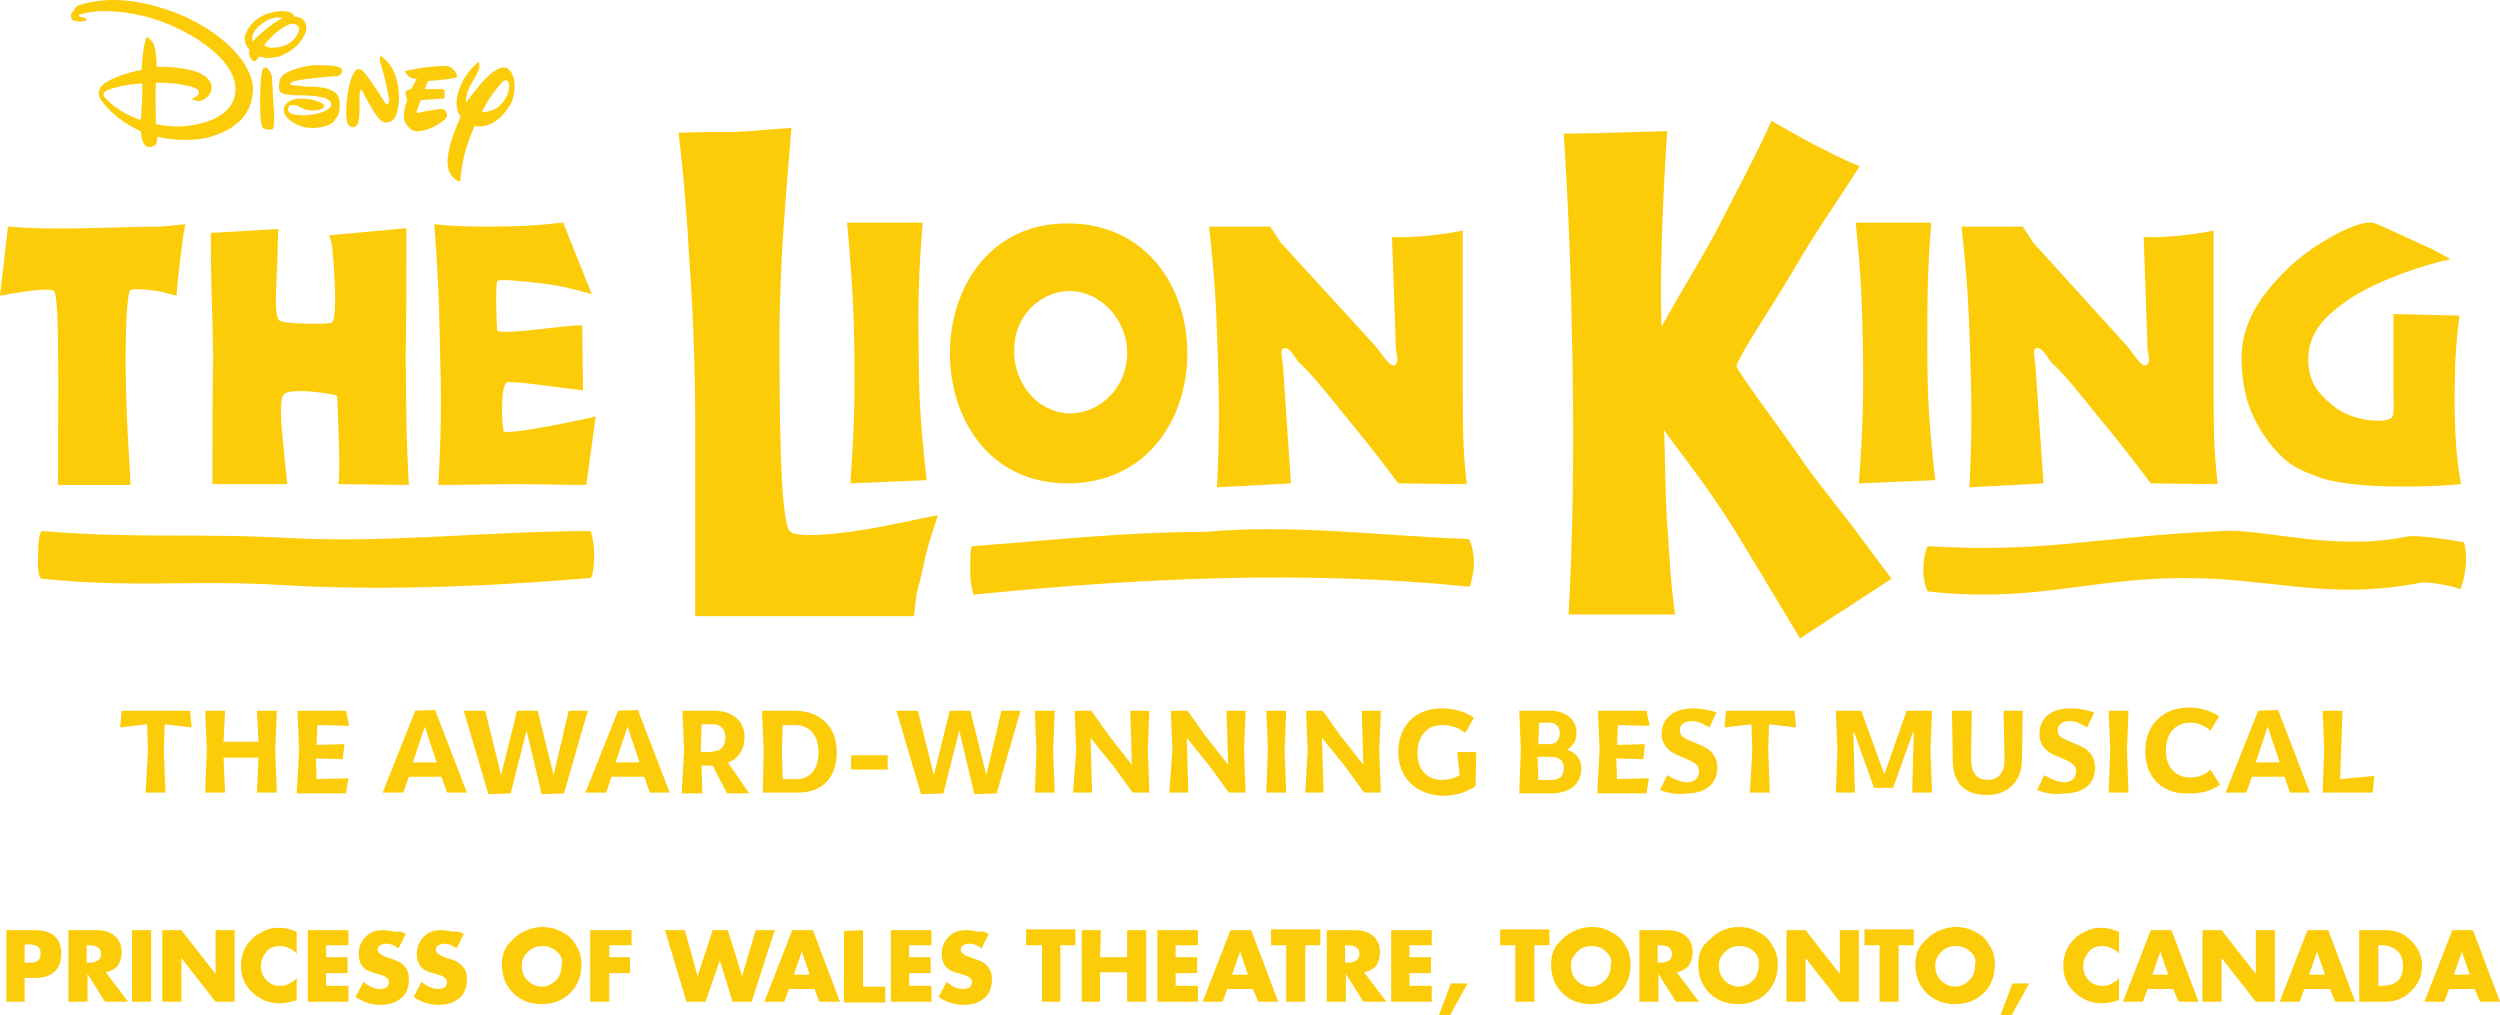 <svg width="394" height="160" viewBox="0 0 394 160" fill="none" xmlns="http://www.w3.org/2000/svg">
<path d="M1.003 157.87V146.594H5.516C6.769 146.594 7.772 146.844 8.524 147.471C9.276 148.097 9.653 148.974 9.653 150.227C9.653 152.733 8.274 154.111 5.641 154.111H3.886V157.87H1.003ZM3.886 148.849V151.731H4.388C4.638 151.731 4.889 151.731 5.014 151.731C5.14 151.731 5.39 151.731 5.516 151.605C5.766 151.605 5.892 151.48 6.017 151.355C6.143 151.229 6.268 151.104 6.268 150.979C6.393 150.854 6.393 150.603 6.393 150.352C6.393 150.102 6.393 149.851 6.268 149.601C6.143 149.35 6.143 149.225 6.017 149.225C5.892 149.099 5.766 149.099 5.516 148.974C5.265 148.974 5.14 148.849 5.014 148.849C4.889 148.849 4.638 148.849 4.388 148.849C4.388 148.849 3.886 148.849 3.886 148.849ZM16.673 153.234L20.183 157.87H16.547L13.789 153.485V157.87H10.781V146.594H15.168C16.297 146.594 17.299 146.844 18.052 147.471C18.804 148.097 19.18 148.974 19.18 150.102C19.18 150.854 18.929 151.605 18.553 152.232C18.052 152.733 17.425 153.109 16.673 153.234ZM13.664 148.849V151.731H13.915C15.294 151.731 15.921 151.229 15.921 150.352C15.921 149.35 15.294 148.974 13.915 148.974H13.664V148.849ZM23.818 146.594V157.87H20.809V146.594H23.818ZM25.573 157.87V146.594H28.582L33.972 153.485V146.594H36.981V157.87H33.972L28.582 150.979V157.87H25.573ZM46.758 146.844V150.352C46.508 149.977 46.132 149.601 45.63 149.475C45.129 149.225 44.753 149.099 44.126 149.099C43.248 149.099 42.496 149.35 41.995 149.977C41.493 150.603 41.117 151.355 41.117 152.232C41.117 153.109 41.368 153.861 41.995 154.487C42.622 155.114 43.248 155.364 44.251 155.364C44.753 155.364 45.254 155.239 45.63 154.988C46.132 154.738 46.508 154.487 46.758 154.111V157.619C45.63 157.995 44.753 158.121 44.126 158.121C42.496 158.121 41.117 157.619 39.864 156.492C38.61 155.364 37.983 153.986 37.983 152.232C37.983 150.603 38.485 149.225 39.613 148.097C40.114 147.471 40.867 147.095 41.619 146.719C42.371 146.343 43.123 146.218 44.001 146.218C45.004 146.218 45.881 146.468 46.758 146.844ZM54.907 148.974H51.397V150.854H54.781V153.359H51.397V155.364H54.907V157.87H48.514V146.594H54.907V148.974ZM63.932 147.22L62.804 149.475C62.178 148.974 61.551 148.724 60.799 148.724C60.548 148.724 60.172 148.849 59.921 148.974C59.67 149.099 59.545 149.35 59.545 149.726C59.545 149.977 59.67 150.102 59.796 150.227C59.921 150.352 60.172 150.478 60.297 150.603C60.422 150.603 60.673 150.728 60.924 150.854L61.676 151.104C62.554 151.355 63.306 151.731 63.682 152.232C64.183 152.733 64.434 153.359 64.434 154.236C64.434 155.615 64.058 156.617 63.306 157.244C62.428 157.995 61.425 158.371 60.047 158.371C58.667 158.371 57.289 157.995 56.035 157.118L57.289 154.738C58.166 155.489 59.044 155.865 59.921 155.865C60.297 155.865 60.673 155.74 60.924 155.615C61.175 155.364 61.3 155.114 61.3 154.738C61.3 154.236 60.799 153.861 59.921 153.61C59.921 153.61 59.796 153.61 59.545 153.485C59.044 153.359 58.542 153.234 58.291 153.109C58.041 152.984 57.665 152.858 57.414 152.608C57.163 152.357 56.913 152.107 56.787 151.731C56.662 151.355 56.536 150.979 56.536 150.352C56.536 149.225 56.913 148.348 57.665 147.596C58.417 146.844 59.294 146.594 60.422 146.594C61.049 146.594 61.551 146.719 62.303 146.844C62.93 146.719 63.431 146.844 63.932 147.22ZM73.084 147.22L71.956 149.475C71.329 148.974 70.702 148.724 69.95 148.724C69.699 148.724 69.323 148.849 69.072 148.974C68.822 149.099 68.696 149.35 68.696 149.726C68.696 149.977 68.822 150.102 68.947 150.227C69.072 150.352 69.323 150.478 69.448 150.603C69.574 150.603 69.824 150.728 70.075 150.854L70.827 151.104C71.705 151.355 72.457 151.731 72.833 152.232C73.334 152.733 73.585 153.359 73.585 154.236C73.585 155.615 73.209 156.617 72.457 157.244C71.579 157.995 70.576 158.371 69.198 158.371C67.819 158.371 66.44 157.995 65.186 157.118L66.44 154.738C67.317 155.489 68.195 155.865 69.072 155.865C69.448 155.865 69.824 155.74 70.075 155.615C70.326 155.364 70.451 155.114 70.451 154.738C70.451 154.236 69.95 153.861 69.072 153.61C69.072 153.61 68.947 153.61 68.696 153.485C68.195 153.359 67.693 153.234 67.443 153.109C67.192 152.984 66.816 152.858 66.565 152.608C66.314 152.357 66.064 152.107 65.938 151.731C65.813 151.355 65.688 150.979 65.688 150.352C65.688 149.225 66.064 148.348 66.816 147.596C67.568 146.844 68.445 146.594 69.574 146.594C70.2 146.594 70.702 146.719 71.454 146.844C71.956 146.719 72.582 146.844 73.084 147.22ZM82.486 146.844C83.488 146.343 84.491 146.092 85.494 146.092C86.497 146.092 87.625 146.343 88.503 146.844C89.506 147.345 90.258 147.972 90.759 148.974C91.386 149.851 91.637 150.854 91.637 151.981C91.637 153.861 91.01 155.364 89.882 156.492C88.753 157.619 87.249 158.246 85.369 158.246C83.488 158.246 81.984 157.619 80.856 156.492C79.728 155.364 79.101 153.861 79.101 151.981C79.101 150.854 79.352 149.851 79.978 148.974C80.731 148.097 81.483 147.345 82.486 146.844ZM87.751 149.977C87.124 149.35 86.372 149.099 85.494 149.099C84.617 149.099 83.865 149.35 83.238 149.977C82.611 150.603 82.235 151.229 82.235 152.107C82.235 153.109 82.486 153.861 83.112 154.487C83.739 155.114 84.491 155.489 85.369 155.489C86.246 155.489 86.998 155.114 87.625 154.487C88.252 153.861 88.503 152.984 88.503 152.107C88.753 151.229 88.377 150.478 87.751 149.977ZM99.534 148.974H96.024V150.854H99.284V153.359H96.024V157.87H93.016V146.594H99.534V148.974ZM107.933 146.594L109.939 153.861L112.321 146.594H114.703L116.959 153.861L119.09 146.594H122.099L118.463 157.87H115.455L113.449 151.355L111.192 157.87H108.184L104.799 146.594H107.933ZM128.367 155.865H124.355L123.603 157.87H120.469L124.857 146.594H128.116L132.378 157.87H129.119L128.367 155.865ZM127.614 153.61L126.361 149.977L125.107 153.61H127.614ZM136.013 146.594V155.489H139.523V157.995H133.005V146.719L136.013 146.594ZM146.794 148.974H143.284V150.854H146.669V153.359H143.284V155.364H146.794V157.87H140.401V146.594H146.794V148.974ZM155.82 147.22L154.692 149.475C154.065 148.974 153.438 148.724 152.686 148.724C152.435 148.724 152.059 148.849 151.808 148.974C151.558 149.099 151.432 149.35 151.432 149.726C151.432 149.977 151.558 150.102 151.683 150.227C151.808 150.352 152.059 150.478 152.185 150.603C152.31 150.603 152.561 150.728 152.811 150.854L153.563 151.104C154.441 151.355 155.193 151.731 155.569 152.232C156.071 152.733 156.321 153.359 156.321 154.236C156.321 155.615 155.945 156.617 155.193 157.244C154.316 157.995 153.313 158.371 151.934 158.371C150.555 158.371 149.176 157.995 147.922 157.118L149.176 154.738C150.053 155.489 150.931 155.865 151.808 155.865C152.185 155.865 152.561 155.74 152.811 155.615C153.062 155.364 153.187 155.114 153.187 154.738C153.187 154.236 152.686 153.861 151.808 153.61C151.808 153.61 151.683 153.61 151.432 153.485C150.931 153.359 150.43 153.234 150.179 153.109C149.928 152.984 149.552 152.858 149.301 152.608C149.051 152.357 148.8 152.107 148.675 151.731C148.549 151.355 148.424 150.979 148.424 150.352C148.424 149.225 148.8 148.348 149.552 147.596C150.304 146.844 151.182 146.594 152.31 146.594C152.937 146.594 153.438 146.719 154.19 146.844C154.817 146.719 155.318 146.844 155.82 147.22ZM167.102 148.974V157.87H164.219V148.974H161.712V146.468H169.484V148.974H167.102ZM173.37 150.854H177.632V146.594H180.641V157.87H177.632V153.234H173.37V157.87H170.487V146.594H173.495L173.37 150.854ZM188.789 148.974H185.279V150.854H188.664V153.359H185.279V155.364H188.789V157.87H182.396V146.594H188.789V148.974ZM197.439 155.865H193.427L192.675 157.87H189.541L193.929 146.594H197.188L201.45 157.87H198.316L197.439 155.865ZM196.687 153.61L195.433 149.977L194.179 153.61H196.687ZM205.712 148.974V157.87H202.704V148.974H200.322V146.468H208.094V148.974H205.712ZM214.989 153.234L218.499 157.87H214.863L212.106 153.485V157.87H209.097V146.594H213.485C214.613 146.594 215.616 146.844 216.368 147.471C217.12 148.097 217.496 148.974 217.496 150.102C217.496 150.854 217.245 151.605 216.869 152.232C216.368 152.733 215.741 153.109 214.989 153.234ZM211.98 148.849V151.731H212.231C213.61 151.731 214.237 151.229 214.237 150.352C214.237 149.35 213.61 148.974 212.231 148.974H211.98V148.849ZM225.644 148.974H222.134V150.854H225.519V153.359H222.134V155.364H225.644V157.87H219.251V146.594H225.644V148.974ZM228.653 154.988H231.285L228.528 160H226.773L228.653 154.988ZM241.815 148.974V157.87H238.807V148.974H236.425V146.468H244.197V148.974H241.815ZM247.833 146.844C248.836 146.343 249.838 146.092 250.841 146.092C251.969 146.092 252.972 146.343 253.85 146.844C254.853 147.345 255.605 147.972 256.106 148.974C256.733 149.851 256.984 150.854 256.984 151.981C256.984 153.861 256.357 155.364 255.229 156.492C254.101 157.619 252.596 158.246 250.716 158.246C248.836 158.246 247.331 157.619 246.203 156.492C245.075 155.364 244.448 153.861 244.448 151.981C244.448 150.854 244.699 149.851 245.325 148.974C246.078 148.097 246.83 147.345 247.833 146.844ZM253.098 149.977C252.471 149.35 251.719 149.099 250.841 149.099C249.964 149.099 249.212 149.35 248.585 149.977C247.958 150.603 247.582 151.229 247.582 152.107C247.582 153.109 247.833 153.861 248.459 154.487C249.086 155.114 249.838 155.489 250.716 155.489C251.593 155.489 252.346 155.114 252.972 154.487C253.599 153.861 253.85 152.984 253.85 152.107C254.101 151.229 253.724 150.478 253.098 149.977ZM264.255 153.234L267.765 157.87H264.129L261.371 153.485V157.87H258.363V146.594H262.75C263.878 146.594 264.881 146.844 265.633 147.471C266.386 148.097 266.762 148.974 266.762 150.102C266.762 150.854 266.511 151.605 266.135 152.232C265.633 152.733 265.007 153.109 264.255 153.234ZM261.246 148.849V151.731H261.497C262.876 151.731 263.502 151.229 263.502 150.352C263.502 149.35 262.876 148.974 261.497 148.974H261.246V148.849ZM271.024 146.844C272.027 146.343 273.03 146.092 274.032 146.092C275.161 146.092 276.164 146.343 277.041 146.844C278.044 147.345 278.796 147.972 279.297 148.974C279.924 149.851 280.175 150.854 280.175 151.981C280.175 153.861 279.548 155.364 278.42 156.492C277.292 157.619 275.787 158.246 273.907 158.246C272.027 158.246 270.522 157.619 269.394 156.492C268.266 155.364 267.639 153.861 267.639 151.981C267.639 150.854 267.89 149.851 268.517 148.974C269.394 148.097 270.146 147.345 271.024 146.844ZM276.414 149.977C275.787 149.35 275.035 149.099 274.158 149.099C273.28 149.099 272.528 149.35 271.901 149.977C271.275 150.603 270.899 151.229 270.899 152.107C270.899 153.109 271.149 153.861 271.776 154.487C272.403 155.114 273.155 155.489 274.032 155.489C274.91 155.489 275.662 155.114 276.289 154.487C276.916 153.861 277.166 152.984 277.166 152.107C277.292 151.229 277.041 150.478 276.414 149.977ZM281.554 157.87V146.594H284.563L289.953 153.485V146.594H292.961V157.87H289.953L284.563 150.979V157.87H281.554ZM299.229 148.974V157.87H296.221V148.974H293.839V146.468H301.611V148.974H299.229ZM305.247 146.844C306.249 146.343 307.252 146.092 308.255 146.092C309.383 146.092 310.386 146.343 311.264 146.844C312.267 147.345 313.019 147.972 313.52 148.974C314.147 149.851 314.398 150.854 314.398 151.981C314.398 153.861 313.771 155.364 312.643 156.492C311.514 157.619 310.01 158.246 308.13 158.246C306.249 158.246 304.745 157.619 303.617 156.492C302.489 155.364 301.862 153.861 301.862 151.981C301.862 150.854 302.113 149.851 302.739 148.974C303.492 148.097 304.244 147.345 305.247 146.844ZM310.512 149.977C309.885 149.35 309.133 149.099 308.255 149.099C307.378 149.099 306.626 149.35 305.999 149.977C305.372 150.603 304.996 151.229 304.996 152.107C304.996 153.109 305.247 153.861 305.873 154.487C306.5 155.114 307.252 155.489 308.13 155.489C309.007 155.489 309.759 155.114 310.386 154.487C311.013 153.861 311.264 152.984 311.264 152.107C311.514 151.229 311.138 150.478 310.512 149.977ZM317.156 154.988H319.788L317.03 160H315.275L317.156 154.988ZM333.954 146.844V150.352C333.703 149.977 333.327 149.601 332.825 149.475C332.324 149.225 331.948 149.099 331.321 149.099C330.444 149.099 329.691 149.35 329.19 149.977C328.689 150.603 328.312 151.355 328.312 152.232C328.312 153.109 328.563 153.861 329.19 154.487C329.817 155.114 330.444 155.364 331.446 155.364C331.948 155.364 332.449 155.239 332.825 154.988C333.327 154.738 333.703 154.487 333.954 154.111V157.619C332.825 157.995 331.948 158.121 331.321 158.121C329.691 158.121 328.312 157.619 327.059 156.492C325.805 155.364 325.178 153.986 325.178 152.232C325.178 150.603 325.68 149.225 326.808 148.097C327.31 147.471 328.062 147.095 328.814 146.719C329.566 146.343 330.318 146.218 331.196 146.218C332.073 146.218 332.951 146.468 333.954 146.844ZM342.478 155.865H338.466L337.714 157.87H334.58L338.968 146.594H342.227L346.489 157.87H343.355L342.478 155.865ZM341.726 153.61L340.472 149.977L339.219 153.61H341.726ZM347.116 157.87V146.594H350.125L355.515 153.485V146.594H358.524V157.87H355.515L350.125 150.979V157.87H347.116ZM367.173 155.865H363.162L362.41 157.87H359.276L363.663 146.594H366.923L371.185 157.87H368.051L367.173 155.865ZM366.421 153.61L365.168 149.977L363.914 153.61H366.421ZM371.812 157.87V146.594H375.948C377.578 146.594 378.832 147.095 379.96 148.222C381.088 149.35 381.715 150.603 381.715 152.232C381.715 153.861 381.088 155.114 379.96 156.241C378.832 157.369 377.453 157.87 375.948 157.87H371.812ZM374.82 148.974V155.364H375.447C376.45 155.364 377.202 155.114 377.829 154.612C378.456 154.111 378.706 153.234 378.706 152.232C378.706 151.229 378.456 150.478 377.829 149.851C377.202 149.35 376.45 148.974 375.447 148.974H374.82ZM389.989 155.865H385.977L385.225 157.87H382.091L386.479 146.594H389.738L394 157.87H390.866L389.989 155.865ZM389.236 153.61L387.983 149.977L386.729 153.61H389.236ZM28.456 40.47C28.206 42.976 27.955 43.978 27.829 46.609L25.448 45.983C24.946 45.858 20.684 45.231 20.433 45.858C19.932 47.11 19.305 56.507 20.433 73.547L20.559 76.429H9.151V73.422C9.151 63.023 9.402 46.484 8.524 45.858C7.647 45.356 4.513 45.858 2.006 46.233L0 46.609L1.254 35.709C8.65 36.335 15.419 35.834 24.821 35.709C26.451 35.709 27.453 35.458 29.208 35.333C28.832 37.212 28.707 38.465 28.456 40.47ZM53.277 76.304C53.779 75.176 53.152 63.649 53.152 62.396C53.152 62.146 45.38 60.893 44.627 62.271C43.625 64.025 45.129 73.547 45.254 76.304H33.471C33.471 68.536 33.471 64.025 33.596 56.257C33.471 48.739 33.22 44.354 33.22 36.711L43.875 36.085L43.75 38.966C43.75 43.477 42.998 49.491 44.001 50.493C44.753 51.12 51.522 51.12 52.274 50.869C53.152 50.493 52.776 43.602 52.4 39.468C52.4 38.59 52.149 37.964 51.898 37.087L64.058 35.959C64.058 43.727 64.058 48.363 63.932 56.132C64.058 63.9 63.933 67.408 64.434 76.429L53.277 76.304ZM92.389 76.429C88.127 76.429 85.62 76.304 81.357 76.304C76.468 76.304 74.087 76.429 69.072 76.429C69.574 67.659 69.574 62.647 69.323 54.002C69.198 46.359 68.947 42.099 68.445 35.333C71.956 35.709 73.585 35.709 77.095 35.709C81.608 35.709 84.24 35.583 88.753 35.082L93.266 46.359C90.132 45.482 88.252 44.98 84.867 44.605C82.36 44.354 78.474 43.853 78.349 44.354C78.098 45.231 78.223 50.243 78.349 51.997C78.349 53.124 92.138 50.744 91.762 51.37L91.887 61.519C91.386 61.519 80.354 59.89 79.853 60.266C78.85 61.018 79.101 66.907 79.352 67.909C79.477 68.786 92.89 65.904 93.893 65.654L92.389 76.429ZM23.317 118.277L23.191 114.143L18.929 114.644L19.18 112.013H29.96L30.211 114.644L25.949 114.143L25.824 118.277L26.075 124.918H22.941L23.317 118.277ZM32.593 118.277L32.342 112.013H35.476L35.226 116.899H37.983H40.741L40.491 112.013H43.625L43.374 118.277L43.625 124.918H40.491L40.741 119.405H37.983H35.226L35.476 124.918H32.342L32.593 118.277ZM47.135 118.277L46.884 112.013H54.531L55.032 114.393L50.018 114.268L49.892 117.4L54.28 117.275L54.029 119.655L49.767 119.53L49.892 122.788L54.907 122.662L54.531 125.043H46.758L47.135 118.277ZM65.437 112.013L68.571 111.887L73.585 124.918H70.451L69.574 122.412H66.941H64.434L63.556 124.918H60.297L65.437 112.013ZM68.822 120.157L66.941 114.518L65.061 120.157H66.941H68.822ZM73.084 112.013H76.468L78.975 122.161L81.483 112.013H84.742L87.249 122.161L89.631 112.013H92.639L88.879 125.043L85.369 125.168L82.987 115.145L80.48 125.043L76.97 125.168L73.084 112.013ZM97.403 112.013L100.537 111.887L105.551 124.918H102.417L101.54 122.412H98.907H96.4L95.523 124.918H92.263L97.403 112.013ZM100.788 120.157L98.907 114.518L97.027 120.157H98.907H100.788ZM107.808 118.277L107.557 112.013H112.571C115.455 112.013 117.335 113.641 117.335 116.147C117.335 118.152 116.332 119.655 114.703 120.157L118.087 125.043H114.577L112.321 120.658H110.566L110.691 125.043H107.432L107.808 118.277ZM112.321 118.403C113.574 118.403 114.326 117.651 114.326 116.273C114.326 114.894 113.574 114.143 112.321 114.143H110.566L110.44 118.528H112.321V118.403ZM120.344 118.277L120.093 112.013H125.233C129.244 112.013 131.877 114.518 131.877 118.528C131.877 122.537 129.62 124.918 125.734 124.918H120.218L120.344 118.277ZM125.609 122.788C127.614 122.788 128.993 121.284 128.993 118.528C128.993 115.897 127.614 114.268 125.233 114.268H123.352L123.227 118.403L123.352 122.788H125.609ZM134.133 119.029H139.899V121.284H134.133V119.029ZM141.278 112.013H144.663L147.17 122.161L149.677 112.013H152.937L155.444 122.161L157.826 112.013H160.834L157.073 125.043L153.563 125.168L151.182 115.145L148.675 125.043L145.164 125.168L141.278 112.013ZM163.341 118.277L163.091 112.013H166.225L165.974 118.277L166.225 124.918H163.091L163.341 118.277ZM169.609 118.277L169.359 112.013H171.991L174.749 115.897L178.384 120.532L178.134 112.013H181.142L180.892 118.277L181.142 124.918H178.51L175.501 120.783L171.866 116.273L172.116 124.918H169.108L169.609 118.277ZM184.778 118.277L184.527 112.013H187.159L189.917 115.897L193.553 120.532L193.302 112.013H196.311L196.06 118.277L196.311 124.918H193.678L190.669 120.783L187.034 116.273L187.285 124.918H184.276L184.778 118.277ZM199.821 118.277L199.57 112.013H202.704L202.453 118.277L202.704 124.918H199.57L199.821 118.277ZM206.088 118.277L205.838 112.013H208.47L211.228 115.897L214.863 120.532L214.613 112.013H217.621L217.371 118.277L217.621 124.918H214.989L211.98 120.783L208.345 116.273L208.596 124.918H205.712L206.088 118.277ZM220.379 118.528C220.379 114.268 223.137 111.637 227.274 111.637C229.154 111.637 230.909 112.138 232.288 113.14L230.909 115.521C229.906 114.644 228.653 114.268 227.274 114.268C225.018 114.268 223.388 115.897 223.388 118.653C223.388 121.41 225.018 122.913 227.274 122.913C228.277 122.913 229.28 122.662 230.032 122.161L229.656 118.528H232.664L232.539 123.915C231.285 124.792 229.405 125.419 227.399 125.419C223.388 125.294 220.379 122.788 220.379 118.528ZM239.684 118.277L239.434 112.013H244.323C246.83 112.013 248.459 113.391 248.459 115.521C248.459 116.774 247.833 117.651 246.955 118.152C248.459 118.653 249.212 119.655 249.212 121.159C249.212 123.54 247.457 125.043 244.323 125.043H239.434L239.684 118.277ZM244.197 117.275C245.2 117.275 245.827 116.648 245.827 115.521C245.827 114.518 245.2 113.892 244.197 113.892H242.568L242.442 117.275H244.197ZM244.573 122.913C245.827 122.913 246.454 122.287 246.454 121.034C246.454 120.031 245.827 119.28 244.448 119.28H242.317L242.442 122.913H244.573ZM252.095 118.277L251.844 112.013H259.491L259.992 114.393L254.978 114.268L254.853 117.4L259.24 117.275L258.99 119.655L254.727 119.53L254.853 122.788L259.867 122.662L259.491 125.043H251.719L252.095 118.277ZM261.622 124.542L262.75 122.161C264.004 122.913 265.132 123.289 265.884 123.289C267.138 123.289 267.765 122.537 267.765 121.535C267.765 120.783 267.388 120.282 265.884 119.655L265.007 119.28C262.876 118.528 261.873 117.275 261.873 115.646C261.873 113.14 263.878 111.637 266.762 111.637C268.141 111.637 269.269 111.887 270.522 112.263L269.394 114.644C268.141 113.892 267.388 113.641 266.636 113.641C265.383 113.641 264.756 114.268 264.756 115.02C264.756 115.897 265.132 116.273 266.762 116.899L267.639 117.275C269.645 118.027 270.648 119.154 270.648 121.034C270.648 123.54 268.767 125.043 265.884 125.043C264.38 125.294 263.252 125.043 261.622 124.542ZM276.164 118.277L276.038 114.143L271.776 114.644L272.027 112.013H282.808L283.058 114.644L278.796 114.143L278.671 118.277L278.921 124.918H275.787L276.164 118.277ZM289.577 118.277L289.326 112.013H293.338L296.973 122.036L300.483 112.013H304.494L304.244 118.277L304.494 124.918H301.36L301.611 115.395H301.486L298.352 124.166H295.343L292.209 115.395H292.084L292.335 124.918H289.326L289.577 118.277ZM307.754 119.781L307.628 112.013H310.762L310.637 119.53C310.637 121.911 311.64 122.913 313.269 122.913C314.899 122.913 316.027 121.785 315.902 119.53L315.777 112.013H318.785L318.66 119.781C318.66 123.038 316.529 125.294 313.144 125.294C309.383 125.294 307.754 123.164 307.754 119.781ZM321.042 124.542L322.17 122.161C323.423 122.913 324.552 123.289 325.304 123.289C326.557 123.289 327.184 122.537 327.184 121.535C327.184 120.783 326.808 120.282 325.304 119.655L324.426 119.28C322.295 118.528 321.418 117.275 321.418 115.646C321.418 113.14 323.298 111.637 326.307 111.637C327.686 111.637 328.814 111.887 330.067 112.263L328.939 114.644C327.686 113.892 326.934 113.641 326.181 113.641C324.928 113.641 324.301 114.268 324.301 115.02C324.301 115.897 324.677 116.273 326.307 116.899L327.184 117.275C329.19 118.027 330.193 119.154 330.193 121.034C330.193 123.54 328.312 125.043 325.429 125.043C323.8 125.294 322.546 125.043 321.042 124.542ZM332.575 118.277L332.324 112.013H335.458L335.207 118.277L335.458 124.918H332.324L332.575 118.277ZM338.09 118.403C338.09 114.268 340.848 111.511 344.985 111.511C346.865 111.511 348.37 112.013 349.749 112.89L348.37 115.145C347.492 114.393 346.489 113.892 345.236 113.892C342.854 113.892 341.35 115.521 341.35 118.277C341.35 121.034 342.979 122.537 345.236 122.537C346.489 122.537 347.618 122.036 348.37 121.284L349.874 123.665C348.495 124.667 346.991 125.043 345.11 125.043C340.974 125.294 338.09 122.662 338.09 118.403ZM355.891 112.013L359.025 111.887L364.039 124.918H360.905L360.028 122.412H357.395H354.888L354.011 124.918H350.751L355.891 112.013ZM359.276 120.157L357.395 114.518L355.515 120.157H357.395H359.276ZM366.296 118.277L366.045 112.013H369.179L368.803 122.788L374.193 122.287L373.943 124.918H366.045L366.296 118.277ZM134.008 76.178C134.634 67.659 134.76 62.772 134.634 54.377C134.509 46.86 134.133 42.475 133.506 35.082H145.415C144.788 42.85 144.663 47.361 144.788 55.129C144.788 63.148 145.164 67.784 146.042 75.677L134.008 76.178ZM168.23 35.208C193.427 35.208 193.427 76.178 168.23 76.178C143.535 76.178 143.535 35.208 168.23 35.208ZM168.481 45.858C163.843 45.983 159.831 49.867 159.831 55.129C159.706 60.392 163.467 64.902 168.356 65.153C173.119 65.278 177.381 61.394 177.632 56.132C177.883 50.493 173.495 45.858 168.481 45.858ZM220.379 76.178C216.995 71.668 214.989 69.162 211.479 64.902C208.972 61.77 206.465 58.637 204.71 57.134C203.957 56.132 203.205 54.628 202.328 54.879C201.701 54.879 202.077 56.633 202.202 57.76L203.456 76.178L191.798 76.805C192.174 68.661 192.174 64.15 191.923 56.006C191.672 47.987 191.422 43.477 190.544 35.709H200.197L201.826 38.215L216.619 54.377C217.747 55.63 219.126 58.136 219.878 57.51C220.505 57.009 220.129 56.006 220.003 55.129L219.376 37.337C221.257 37.463 222.385 37.337 224.391 37.212C226.773 36.962 228.151 36.836 230.533 36.335V61.519C230.533 64.902 230.533 66.907 230.659 70.164C230.784 72.545 230.909 73.923 231.16 76.304L220.379 76.178ZM292.961 76.178C293.588 67.659 293.714 62.772 293.588 54.377C293.463 46.86 293.212 42.475 292.46 35.082H304.369C303.742 42.85 303.742 47.361 303.742 55.129C303.742 63.148 304.118 67.784 304.996 75.677L292.961 76.178ZM338.968 76.178C335.583 71.668 333.577 69.162 330.067 64.902C327.56 61.77 325.053 58.637 323.298 57.134C322.546 56.132 321.794 54.628 320.916 54.879C320.29 54.879 320.666 56.633 320.791 57.76L322.045 76.178L310.386 76.805C310.762 68.661 310.762 64.15 310.512 56.006C310.261 47.987 310.01 43.477 309.133 35.709H318.785L320.415 38.215L335.082 54.377C336.21 55.63 337.589 58.136 338.341 57.51C338.968 57.009 338.592 56.006 338.466 55.129L337.84 37.337C339.72 37.463 340.974 37.337 342.729 37.212C345.11 36.962 346.489 36.836 348.871 36.335V61.519C348.871 64.902 348.871 66.907 348.996 70.164C349.122 72.545 349.247 73.923 349.498 76.304L338.968 76.178ZM283.685 100.611C279.924 94.346 276.916 89.334 273.406 83.571C269.144 76.68 264.004 70.29 262.249 67.784C262.5 73.422 262.374 78.434 262.876 84.197C263.001 86.703 263.377 92.843 264.004 96.852H247.206C247.833 85.576 248.083 72.545 247.833 57.259C247.582 42.725 247.206 33.203 246.454 21.049C246.454 21.049 249.838 21.049 253.599 20.924C257.36 20.799 262.75 20.674 262.75 20.674C262.75 20.674 261.371 40.47 261.873 51.496C264.505 46.609 267.765 41.472 270.397 36.586C273.656 30.196 277.542 22.929 279.172 19.045C281.679 20.423 283.058 21.3 285.941 22.803C288.198 23.931 290.204 25.059 293.087 26.186C289.451 31.95 286.568 35.834 282.557 42.725C278.545 49.491 274.534 55.255 273.656 57.635C273.907 58.763 279.799 66.406 284.186 72.796C287.195 77.056 291.583 82.318 292.961 84.323L298.101 91.214L283.685 100.611ZM145.29 90.211C144.412 94.221 144.663 91.464 144.036 97.103H109.563V67.659C109.563 58.637 109.312 50.744 108.685 41.723C108.309 34.706 107.808 28.066 106.93 20.924C110.691 20.799 111.945 20.799 115.831 20.799C120.594 20.548 119.968 20.423 124.731 20.172C123.979 29.695 122.851 41.096 122.851 52.874C122.851 62.897 122.851 82.067 124.48 83.696C125.734 85.2 136.139 83.696 141.654 82.443L147.797 81.19C146.418 85.576 146.167 86.077 145.29 90.211ZM377.954 76.68C372.564 76.68 367.299 76.053 365.042 75.051C362.786 74.174 360.153 73.422 357.019 68.912C354.262 64.902 353.384 61.394 353.259 56.507C353.259 51.245 355.891 46.985 359.903 42.976C364.039 38.59 372.188 34.205 374.319 35.208C376.826 36.21 378.957 37.337 383.219 39.217L386.228 40.846C381.464 41.848 374.444 44.354 370.307 47.11C366.421 49.742 363.789 52.373 363.789 56.633C363.789 60.141 365.293 62.02 367.8 64.025C370.558 66.28 375.447 66.781 376.826 65.904C377.453 65.529 377.202 63.399 377.202 62.02V49.491L387.607 49.742C386.98 54.753 386.855 57.886 386.855 62.897C386.855 68.034 387.105 72.294 387.857 76.304C383.47 76.68 381.088 76.68 377.954 76.68ZM303.868 93.219C322.421 95.223 330.318 90.337 348.746 91.214C360.404 91.84 368.678 94.346 381.464 91.84C382.592 91.59 386.479 92.341 387.732 92.843C387.857 92.843 388.484 90.838 388.61 89.084C388.735 87.204 388.484 85.576 388.234 85.45C386.855 85.2 380.837 84.197 379.333 84.573C367.424 86.954 356.643 83.195 349.999 83.696C330.318 84.573 322.421 87.204 303.868 86.077C303.617 86.077 303.115 87.956 303.115 89.836C303.115 91.464 303.617 93.093 303.868 93.219ZM6.644 91.214C21.436 92.717 29.96 91.339 44.753 92.216C61.3 93.219 80.104 92.216 93.016 91.088C93.392 91.088 93.642 89.334 93.642 87.33C93.642 85.325 93.141 83.696 93.016 83.696C76.844 83.696 62.303 85.576 46.132 84.824C30.838 83.947 21.938 84.949 6.644 83.696C6.268 83.696 6.017 85.074 6.017 87.079C5.892 89.334 6.017 91.214 6.644 91.214ZM231.411 84.949C217.496 84.448 203.832 82.569 190.043 83.822C177.256 83.822 165.222 85.2 153.187 86.077C152.937 86.578 152.937 87.204 152.937 87.831C152.811 91.088 153.062 92.592 153.438 93.72C179.513 91.088 205.587 89.836 231.661 92.467C231.661 92.341 232.288 90.587 232.288 88.708C232.288 86.829 231.661 84.949 231.411 84.949ZM65.688 20.674C65.437 20.674 64.685 20.674 63.932 19.421C63.18 18.168 64.183 15.912 64.183 15.787C63.932 14.91 63.807 14.534 64.058 14.284C64.058 14.284 64.309 14.158 64.81 14.033L65.688 12.404H65.437C65.061 12.404 64.559 12.279 64.183 11.778C63.932 11.527 63.807 11.276 63.807 11.276C63.807 11.276 63.807 11.151 64.058 11.151C64.434 11.026 67.568 10.399 70.075 10.399H70.451C70.576 10.399 71.329 10.525 71.956 11.652C71.956 11.652 72.081 11.903 71.956 12.153C71.956 12.153 71.83 12.279 71.705 12.279C70.576 12.529 67.568 12.78 67.443 12.78L66.941 14.033C66.941 14.033 66.941 14.033 67.192 14.033C67.317 14.033 67.443 14.033 67.693 14.033C68.069 14.033 68.445 14.033 68.822 14.033C69.072 14.033 69.448 14.033 69.699 14.033C69.824 14.033 69.95 14.033 70.075 14.409C70.075 14.785 70.075 15.286 70.075 15.286C70.075 15.286 70.075 15.536 69.699 15.536C69.323 15.536 66.44 15.787 66.314 15.787L65.688 17.416C65.688 17.416 65.688 17.666 65.688 17.792H65.938C66.314 17.666 68.947 17.165 69.699 17.165C69.95 17.165 70.2 17.416 70.326 17.666C70.451 17.917 70.451 18.168 70.451 18.293C70.451 18.919 67.568 20.799 65.688 20.674ZM72.332 28.567C71.579 28.316 70.702 27.439 70.576 26.186C70.326 24.558 71.078 21.801 72.582 18.418C71.956 17.416 71.83 16.413 72.081 15.161C72.081 15.161 72.457 12.404 75.089 10.024C75.089 10.024 75.34 9.773 75.466 9.773C75.591 10.024 75.591 10.65 75.466 11.026C75.34 11.402 74.087 13.532 74.087 13.532C74.087 13.532 73.334 15.035 73.46 16.163C75.215 13.782 77.597 10.65 79.352 10.65C79.602 10.65 79.978 10.65 80.104 10.9C81.357 11.778 81.357 14.659 80.48 16.413C80.229 16.789 78.474 19.922 75.591 19.922C75.34 19.922 74.964 19.922 74.839 19.796C73.71 22.302 72.958 24.558 72.582 27.941C72.582 28.316 72.582 28.567 72.332 28.567ZM79.728 12.655C79.477 12.655 79.226 12.78 78.975 13.156C77.722 14.534 76.719 16.038 75.967 17.666C77.221 17.666 78.349 17.04 78.599 16.789C79.853 15.662 80.354 14.409 80.229 13.156C80.104 12.905 79.978 12.655 79.728 12.655ZM23.567 23.179C23.191 23.179 22.941 23.054 22.69 22.678C22.439 22.302 22.314 21.676 22.188 20.674C17.926 18.794 16.046 15.912 16.046 15.912C15.419 15.161 15.419 14.409 15.921 13.657C16.673 12.655 19.556 11.527 22.314 11.026C22.439 8.771 22.69 7.142 22.941 6.265C23.066 6.014 23.066 5.889 23.191 5.889C23.442 5.889 23.693 6.265 23.943 6.515L24.069 6.641C24.445 7.142 24.695 9.021 24.695 10.525C24.946 10.525 25.197 10.525 25.322 10.525H25.448C26.827 10.525 27.829 10.65 29.334 10.9C31.841 11.276 33.471 12.529 33.345 13.908C33.22 15.286 31.966 15.787 31.465 15.912C30.838 15.912 30.211 15.662 30.211 15.662C30.086 15.787 30.086 15.787 30.086 15.787C30.086 15.662 30.462 15.536 30.713 15.286C31.089 15.161 31.34 14.91 31.34 14.659C31.34 14.534 31.34 14.409 31.34 14.409C31.089 13.532 27.704 13.03 24.57 13.03C24.445 14.91 24.57 18.042 24.57 19.546C26.2 19.922 27.453 19.922 28.206 19.922C28.456 19.922 28.582 19.922 28.582 19.922C28.958 19.922 36.855 19.546 37.106 14.284C37.357 9.021 28.832 4.009 22.564 2.506C20.433 2.005 18.302 1.754 16.422 1.754C14.04 1.754 12.661 2.255 12.41 2.381C12.536 2.381 12.41 2.506 12.41 2.506L12.536 2.631C12.536 2.631 12.912 2.631 13.413 2.882C13.539 2.882 13.664 3.007 13.664 3.007C13.664 3.007 13.539 3.132 13.539 3.258C13.163 3.383 12.912 3.383 12.536 3.383C11.909 3.383 11.282 3.258 11.282 2.882C11.031 2.381 11.282 2.005 11.658 1.629L11.784 1.378C12.16 0.752 12.661 0.752 12.661 0.752C14.291 0.251 16.046 0 17.926 0C23.943 0 29.71 2.882 29.71 2.882C38.109 7.016 40.114 12.153 39.864 14.409C39.739 15.662 39.488 19.546 33.596 21.425C32.217 21.926 30.587 22.052 29.083 22.052C27.328 22.052 25.824 21.801 24.821 21.55C24.695 22.177 24.695 22.678 24.57 22.803C24.57 22.803 24.069 23.179 23.567 23.179ZM22.314 13.156C18.929 13.406 17.299 14.033 16.798 14.284C16.547 14.409 16.297 14.659 16.297 14.785C16.297 15.035 16.422 15.411 16.547 15.411C17.926 16.915 19.932 18.168 22.188 18.919C22.439 15.912 22.439 14.785 22.439 13.406V13.156H22.314ZM40.114 9.648C39.739 9.648 39.488 9.146 39.362 8.896C39.362 8.771 39.112 8.395 39.362 7.894C38.61 7.142 38.485 6.265 38.61 5.638C38.61 5.638 39.488 2.13 44.126 1.754C44.126 1.754 44.251 1.754 44.377 1.754C44.878 1.754 46.132 1.754 46.382 2.631C46.884 2.631 47.511 2.756 47.887 3.258C48.137 3.508 48.263 3.884 48.263 4.385C48.263 6.014 46.257 8.144 44.001 8.896C43.374 9.021 42.872 9.146 42.371 9.146C41.87 9.146 41.368 9.021 40.867 8.896C40.491 9.397 40.365 9.522 40.114 9.648ZM46.257 3.759C46.132 3.759 46.006 3.759 45.881 3.759C44.627 4.009 42.622 5.764 41.619 7.142C41.995 7.392 42.371 7.518 42.872 7.518C44.001 7.518 46.006 7.267 47.009 5.137C47.009 5.012 47.26 4.511 47.009 4.135C46.758 3.884 46.508 3.759 46.257 3.759ZM40.114 4.886C39.739 5.513 39.613 6.139 39.864 6.515C40.992 5.262 43.248 3.383 44.502 2.882C42.872 2.255 40.741 4.009 40.114 4.886ZM42.371 20.423C41.995 20.423 41.493 20.298 41.368 20.047C41.117 19.671 40.992 18.293 40.992 16.163V15.787C40.992 13.908 41.117 11.276 41.493 10.775C41.619 10.65 41.744 10.65 41.87 10.65C42.12 10.65 42.246 10.9 42.371 11.026C42.496 11.276 42.872 11.652 42.872 12.279C42.872 12.905 43.123 16.664 43.123 16.664C43.248 17.917 43.248 20.047 42.998 20.298C42.998 20.423 42.747 20.423 42.371 20.423ZM49.266 20.172C47.636 20.172 46.257 19.546 45.254 18.544C45.254 18.544 44.627 17.917 44.753 17.165C44.753 16.664 45.129 16.288 45.63 15.912C45.756 15.912 46.257 15.536 47.385 15.536C48.263 15.536 49.266 15.662 50.269 16.038C50.645 16.163 51.146 16.539 51.146 16.664C51.146 17.04 50.394 17.416 49.266 17.416C48.137 17.416 47.385 16.915 47.385 16.915C47.26 16.915 46.758 16.539 46.132 16.539C45.881 16.539 45.756 16.539 45.63 16.664C45.38 16.915 45.38 17.165 45.38 17.291C45.38 17.416 45.505 17.666 45.756 17.792C46.132 18.042 46.758 18.168 47.636 18.168C49.266 18.168 51.271 17.792 52.023 16.915C52.023 16.915 52.274 16.664 52.149 16.288C52.149 16.038 52.023 15.912 51.648 15.662C50.895 15.161 48.639 15.035 48.012 15.035H47.636C46.633 15.035 44.502 15.035 44.126 14.409C44.126 14.409 43.75 13.908 44.126 12.529C44.627 11.151 47.511 10.525 49.266 10.274C49.266 10.274 49.642 10.274 50.143 10.274C51.397 10.274 53.403 10.274 53.904 10.9C53.904 10.9 53.904 11.026 53.904 11.276C53.779 11.652 53.653 11.903 53.026 12.028C51.898 12.028 46.257 12.529 45.881 13.03C45.881 13.03 45.756 13.156 45.756 13.281C45.756 13.406 45.881 13.406 46.006 13.406C46.382 13.406 47.887 13.657 48.639 13.657H48.89C49.892 13.657 52.149 13.782 53.026 14.785C53.026 14.785 53.653 15.411 53.528 16.664C53.528 17.917 53.277 18.418 52.776 18.794C52.901 19.295 51.271 20.172 49.266 20.172ZM55.659 20.047C55.408 20.047 55.032 19.922 54.907 19.671C54.656 19.295 54.405 18.418 54.656 16.038C54.781 14.284 55.283 12.028 55.91 11.276C56.035 11.026 56.286 10.9 56.536 10.9C56.787 10.9 57.038 11.026 57.163 11.151C57.163 11.151 57.915 11.903 59.294 14.033L59.545 14.409C60.799 16.413 60.799 16.413 60.924 16.413H61.175C61.3 16.413 61.3 15.912 61.3 15.662C61.3 15.662 61.049 13.532 59.921 9.773C59.921 9.773 59.796 9.272 59.921 8.896C59.67 8.771 59.67 8.771 59.796 8.771C60.047 8.771 61.676 9.773 62.428 12.279C63.306 15.035 62.679 17.541 62.428 18.168C62.178 18.794 61.676 19.295 60.924 19.295C60.799 19.295 60.548 19.295 60.297 19.17C59.294 18.669 57.665 15.411 57.665 15.411C57.038 14.158 56.913 14.158 56.913 14.158C56.787 14.158 56.662 14.284 56.662 15.411C56.662 15.662 56.662 16.038 56.662 16.539C56.662 17.792 56.662 19.421 56.16 19.796C56.035 19.922 55.91 20.047 55.659 20.047Z" fill="#FDCC09"/>
</svg>

